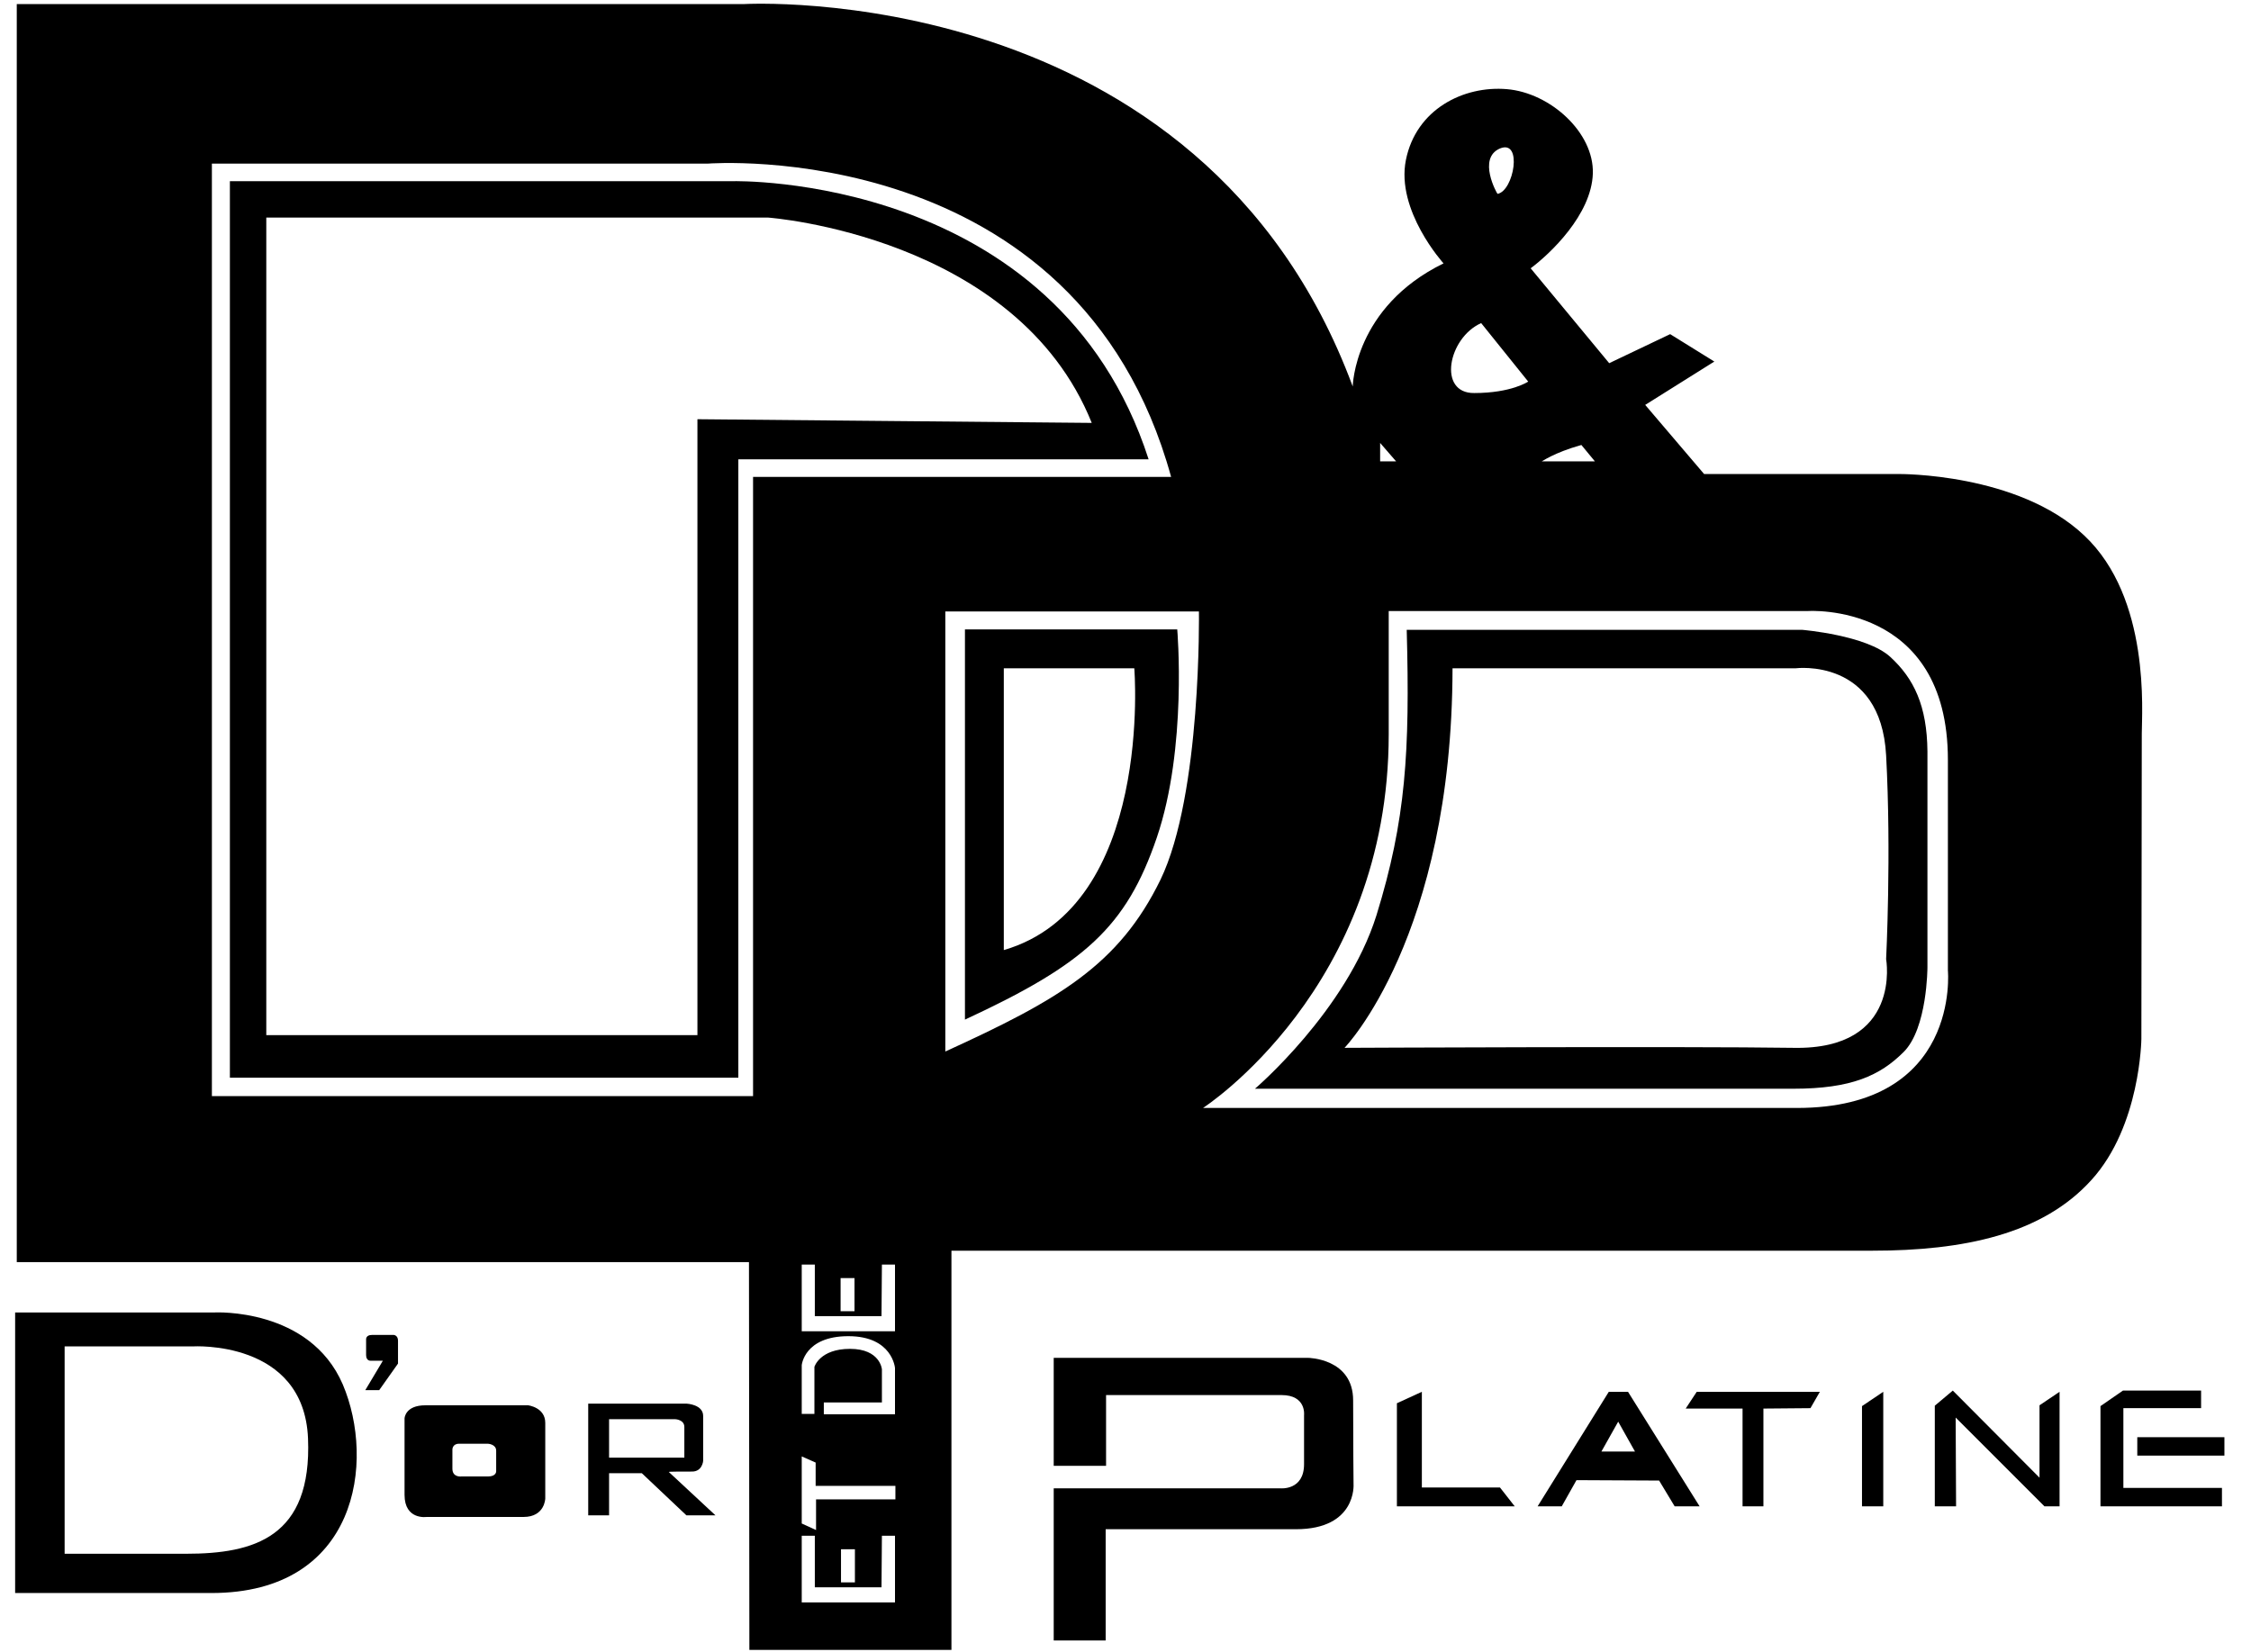 <?xml version="1.0" encoding="UTF-8"?>
<!-- Generator: Adobe Illustrator 25.2.1, SVG Export Plug-In . SVG Version: 6.00 Build 0)  -->
<svg xmlns="http://www.w3.org/2000/svg" xmlns:xlink="http://www.w3.org/1999/xlink" version="1.1" id="Layer_1" x="0px" y="0px" viewBox="0 0 550.3 403.9" style="enable-background:new 0 0 550.3 403.9;" xml:space="preserve">
<g>
	<polygon points="455.2,368.3 460.4,368.3 460.4,340.3 455.2,343.8  "></polygon>
	<path d="M330.8,342.4c0-10.3-11-10.4-11-10.4h-62.2v26.4h12.8v-17.3c0,0,36.8,0,42.9,0c6.1,0,5.5,4.9,5.5,4.9s0,5.5,0,12   s-5.8,5.9-5.8,5.9h-55.4v37.2h12.7v-27.2c0,0,31.7,0,46.5,0c14.9,0,14.1-11,14.1-11S330.8,352.7,330.8,342.4z"></path>
	<polygon points="347.6,363.7 347.6,340.3 341.5,343.1 341.5,368.3 370.3,368.3 366.7,363.7  "></polygon>
	<polygon points="412.1,344.4 426,344.4 426,368.3 431.1,368.3 431.1,344.4 442.6,344.3 444.9,340.3 414.8,340.3  "></polygon>
	<polygon points="498.6,361.3 477.4,340 473,343.7 473,368.3 478.2,368.3 478.1,346.6 499.8,368.3 503.5,368.3 503.5,340.3    498.6,343.6  "></polygon>
	<polygon points="519.1,344.3 538.1,344.3 538.1,340 519,340 513.5,343.8 513.5,368.3 543.2,368.3 543.2,363.8 519.1,363.8  "></polygon>
	<rect x="522.5" y="351.4" width="21.3" height="4.5"></rect>
	<path d="M169.2,359.8c2.5,0,2.7-2.6,2.7-2.6s0-8.2,0-11c0-2.8-4-3-4-3h-24.1v27.3h5.1v-10.3h8l10.9,10.3h7.1l-11.4-10.6   C163.5,359.8,166.7,359.8,169.2,359.8z M148.9,356.4V347h16.2c0,0,2.2,0.1,2.2,1.9c0,1.7,0,7.5,0,7.5H148.9z"></path>
	<path d="M129.1,343.6H104c-5,0-5.1,3.2-5.1,3.2s0,12.5,0,18.7c0,6.2,5.4,5.4,5.4,5.4s18.5,0,23.7,0c5.2,0,5.3-4.5,5.3-4.5   s0-14.6,0-18.5C133.3,344.1,129.1,343.6,129.1,343.6z M119.3,361h-6.5c0,0-2.2,0.3-2.2-1.9c0-2.2,0-4.7,0-4.7s0-1.4,1.6-1.4   c1.5,0,7.1,0,7.1,0s2,0.1,2,1.7s0,5,0,5S121.4,361,119.3,361z"></path>
	<path d="M52.5,320.9H3.7v68.6c0,0,12.2,0,48,0s40.1-32.2,32.1-51C75.7,319.7,52.5,320.9,52.5,320.9z M45.5,379.9   c-16.6,0-29.7,0-29.7,0v-50.7h31.3c0,0,27.2-1.7,28.2,22.5C76.3,375.9,62.1,379.9,45.5,379.9z"></path>
	<path d="M96.3,326.4c0,0-3.9,0-5.4,0c-1.5,0-1.4,1.1-1.4,1.1s0,2.3,0,3.8s1.1,1.4,1.1,1.4h3l-4.3,7.2h3.4l4.6-6.5c0,0,0-4.2,0-5.6   C97.3,326.5,96.3,326.4,96.3,326.4z"></path>
	<path d="M523.6,179.4c0-5.1,2.2-33.2-14.1-48.5c-16.2-15.3-45.3-15-45.3-15h-47.6l-14.4-16.9l16.9-10.6l-10.8-6.7l-14.9,7.1   l-19.2-23.2c4.7-3.5,14.9-13.1,15.2-23.2c0.3-10-10.4-19.7-21-20.6c-10.6-0.9-22.2,4.9-24.7,17.3c-2.5,12.4,9.2,25.3,9.2,25.3   c-21.9,10.7-22.2,30.1-22.2,30.1C293.6-5.6,181.8,1,181.8,1H4.1v307.6h179l0.1,94.8h49.4v-97.6c0,0,202.8,0,225.1,0   s41.6-4,53.6-17.3c12-13.2,12.2-34.5,12.2-34.5S523.6,184.5,523.6,179.4z M386.6,108.8l3.3,4h-13   C376.9,112.9,379.8,110.7,386.6,108.8z M366.7,36.3c5.6-2.3,3.4,10.4-0.6,11.1C366,47.4,361.1,38.7,366.7,36.3z M362.1,79   l11.5,14.3c0,0-4.1,2.8-13.2,2.8C351.4,96.2,354,82.6,362.1,79z M337.4,108.3l3.9,4.5h-3.9V108.3z M184.1,268H51.8V40h121.3   c0,0,90.2-7,113.2,76.6H184.1V268z M208.9,312.5v8.1h-3.4v-8.1H208.9z M218.9,391.8H196v-16.3h3.2v12.6h16.3l0.1-12.6h3.2V391.8z    M205.6,386.9v-8.1h3.4v8.1H205.6z M218.9,366.6h-19.4v7.5l-3.5-1.6v-16.4l3.4,1.5v5.7h19.5V366.6z M218.9,345.8h-17.5v-2.9h14.2   v-8.1c0,0-0.4-5-7.8-5c-7.4,0-8.7,4.4-8.7,4.4v11.5H196v-11.9c0,0,0.6-7.1,11.4-7.1c10.8,0,11.4,7.8,11.4,7.8V345.8z M218.9,325.5   H196v-16.3h3.2v12.6h16.3l0.1-12.6h3.2V325.5z M283.7,215.1c-10.2,20.9-25,29.4-52.6,42V149.5h62   C293.1,149.5,293.8,194.2,283.7,215.1z M439.3,270.9c-40.1,0-145.2,0-145.2,0s45.4-29.2,45.4-91.4v-30.1H442   c0,0,34.2-2.3,34.2,36.4c0,38.7,0,51.5,0,51.5S479.4,270.9,439.3,270.9z"></path>
	<path d="M179.2,44.3H56.2v219.2h124.3V112.3h100.3C258.2,42.3,179.2,44.3,179.2,44.3z M170.5,102.5v150.6H65.1V53.2h122.7   c0,0,60.7,4.4,79.1,50.2L170.5,102.5z"></path>
	<path d="M235.9,153.9v95.4c29.1-13.5,39.4-22.5,46.9-44.5c7.5-22,5-50.9,5-50.9H235.9z M245.4,232.3v-68.9h31.9   C277.3,163.3,282.1,221.6,245.4,232.3z"></path>
	<path d="M462.1,160.6c-5.8-5.3-21.5-6.6-21.5-6.6h-96.7c0.8,29.8-0.2,46.5-7.4,69.8c-7.3,23.3-29.7,42.4-29.7,42.4s117.4,0,131.6,0   s21.2-3.2,27-9c5.8-5.8,5.8-20.7,5.8-20.7s0-41.8,0-52.8C471.1,172.6,467.9,165.9,462.1,160.6z M438.5,256.2   c-26.6-0.4-109.8,0-109.8,0s26.3-27.1,26.4-92.8h83.9c0,0,20.8-2.7,22.1,21.3c1.3,24,0,49.8,0,49.8S465.1,256.7,438.5,256.2z"></path>
	<path d="M393.3,340.3l-17.4,28h5.9l3.6-6.4l20.2,0.1l3.8,6.3h6.1l-17.5-28H393.3z M391.5,354.9l4.1-7.3l4.1,7.3H391.5z"></path>
</g>
</svg>
